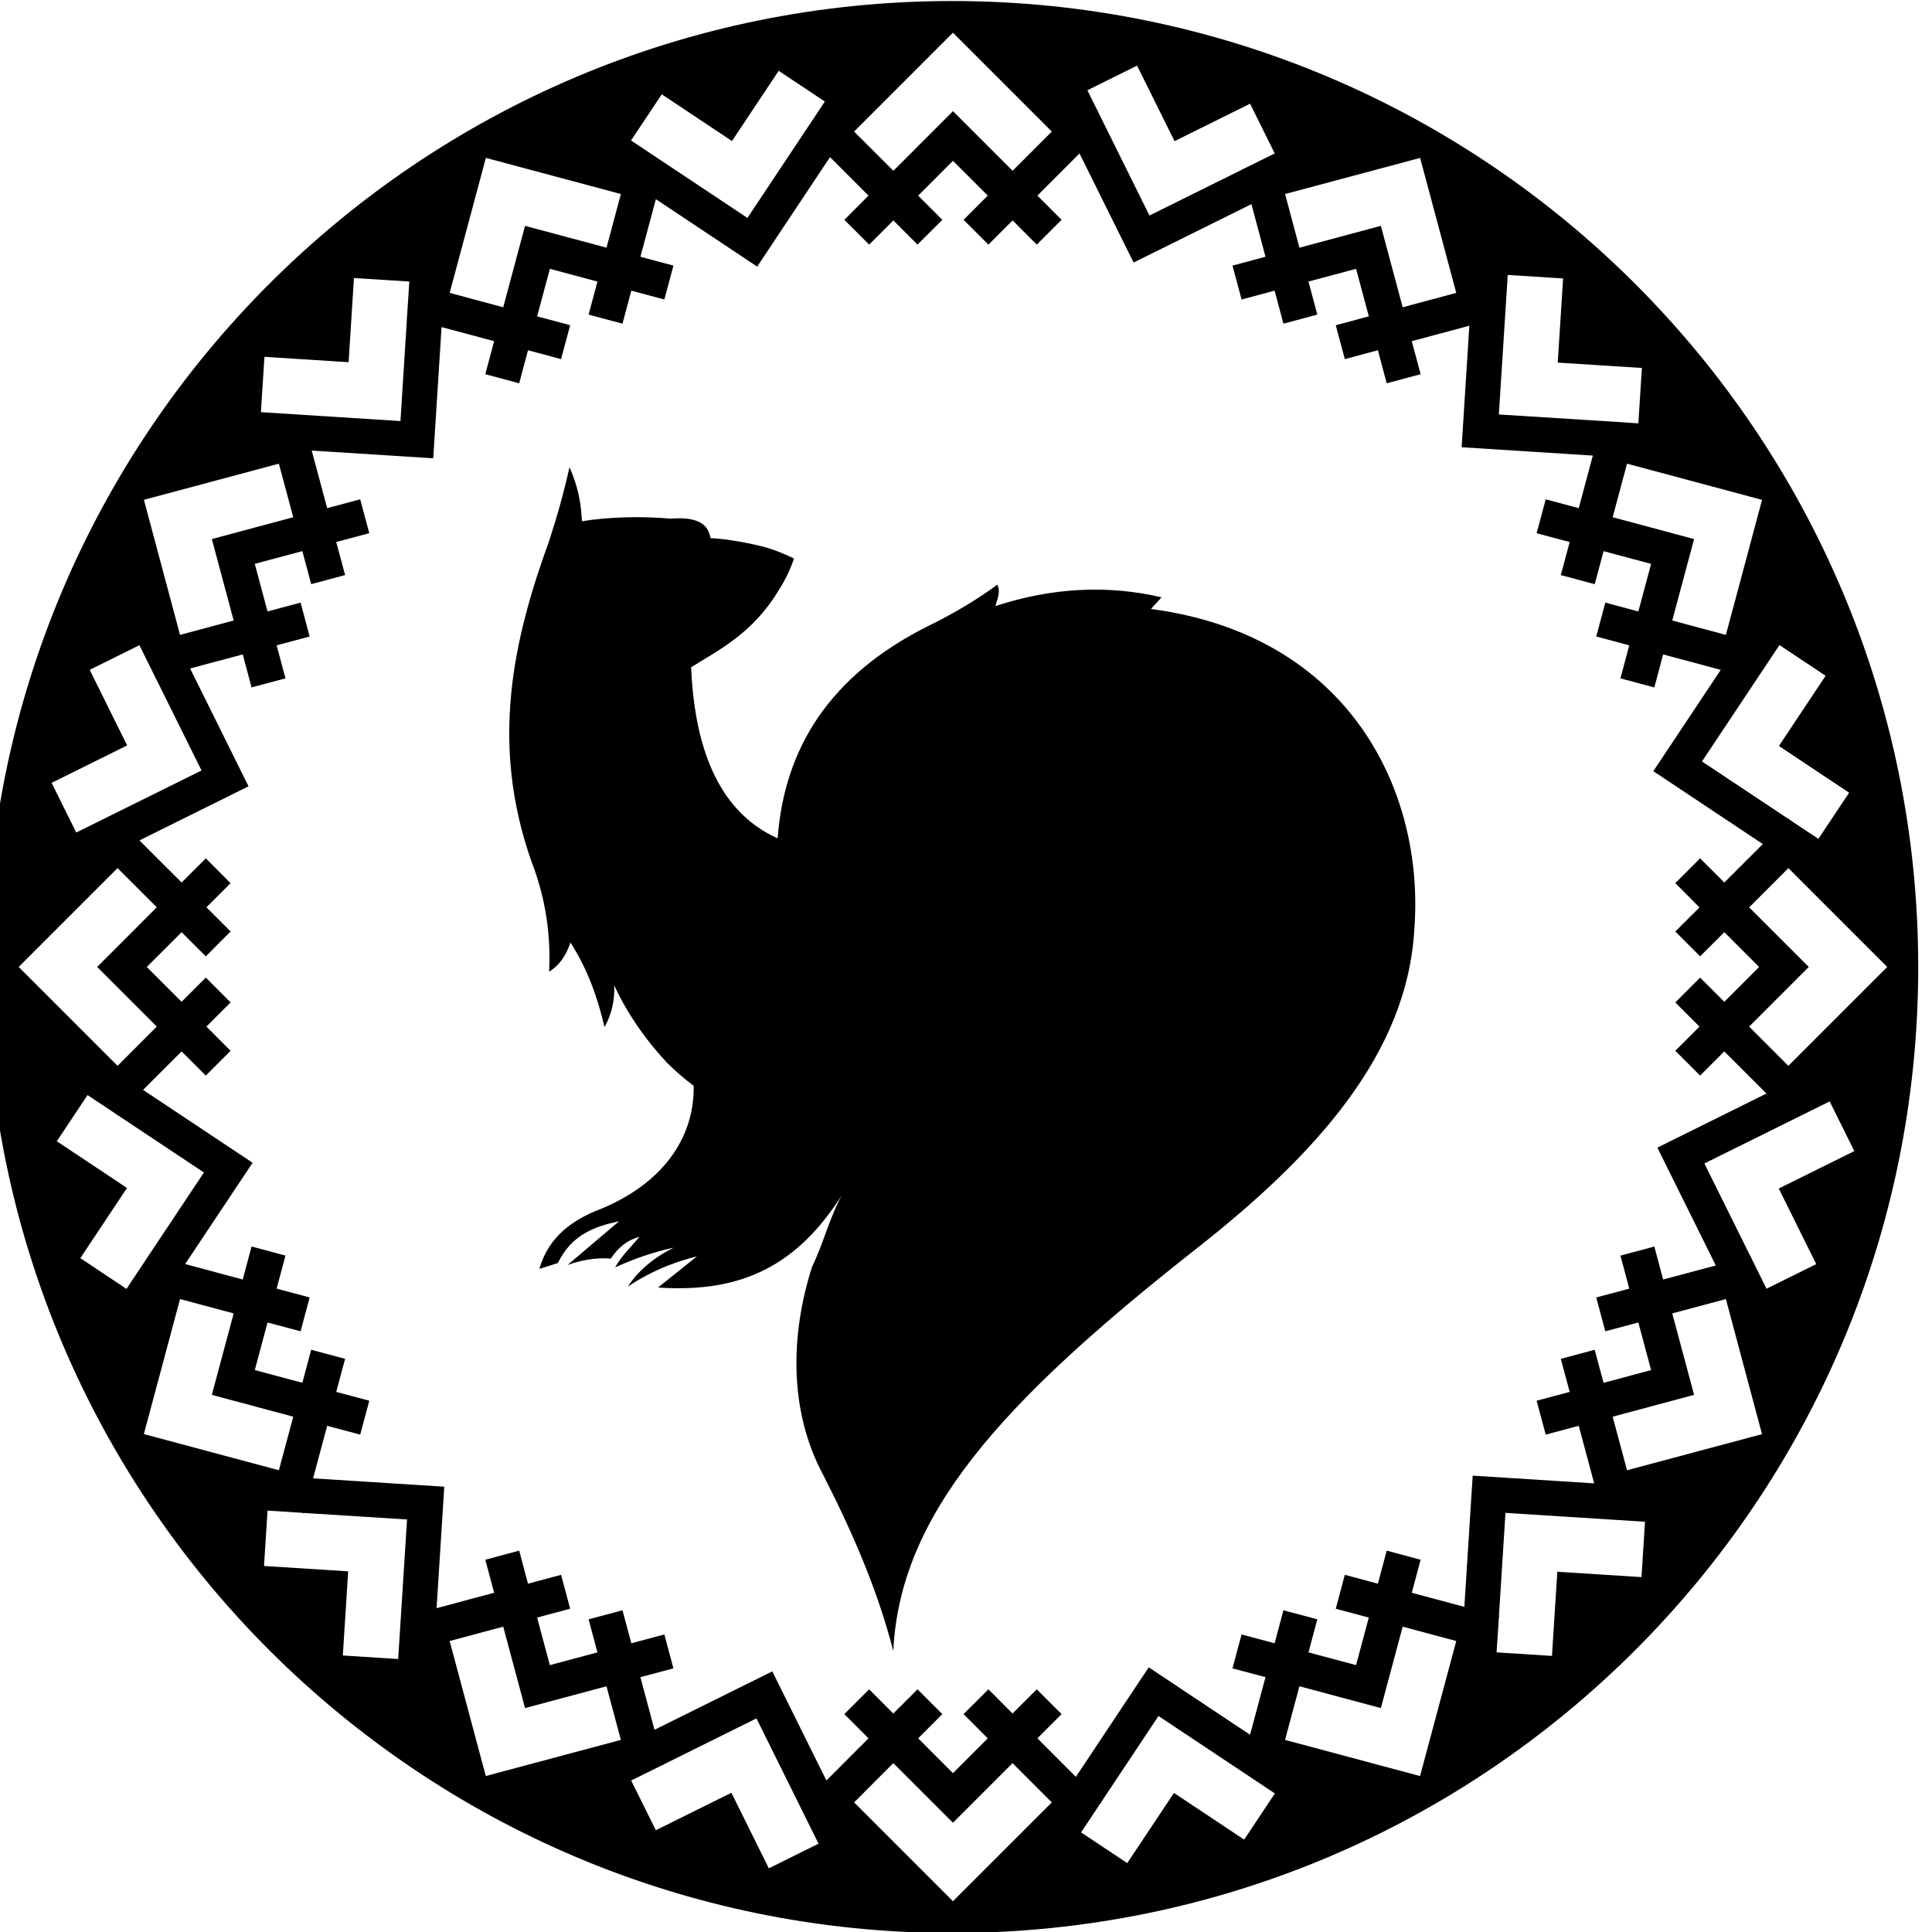 <?xml version="1.0" encoding="UTF-8"?>
<!DOCTYPE svg PUBLIC "-//W3C//DTD SVG 1.1//EN" "http://www.w3.org/Graphics/SVG/1.1/DTD/svg11.dtd">
<!-- Creator: CorelDRAW -->
<svg xmlns="http://www.w3.org/2000/svg" xml:space="preserve" width="10mm" height="10mm" version="1.1" style="shape-rendering:geometricPrecision; text-rendering:geometricPrecision; image-rendering:optimizeQuality; fill-rule:evenodd; clip-rule:evenodd"
viewBox="0 0 1000 1000"
 xmlns:xlink="http://www.w3.org/1999/xlink"
 xmlns:xodm="http://www.corel.com/coreldraw/odm/2003">
 <defs>
  <style type="text/css">
   <![CDATA[
    .fil0 {fill:#FEFEFE}
    .fil1 {fill:#FEFEFE;fill-rule:nonzero}
   ]]>
  </style>
 </defs>
 <g id="Слой_x0020_1">
  <path d="M570.11 932.91l-0.12 -0.13 29.64 -44.58 60.25 40.09 -15.91 23.89 -36.33 -24.16 -24.18 36.32 -23.9 -15.89 9.93 -14.93 0.62 -0.61zm-77.24 -932.38c276.14,0 500,223.86 500,500 0,276.14 -223.86,500 -500,500 -276.14,0 -500,-223.86 -500,-500 0,-276.14 223.86,-500 500,-500zm31.23 886.38l-12.5 -12.52 -12.85 12.83 12.52 12.54 -18.02 18.01 -18.01 -18.01 12.51 -12.54 -12.84 -12.83 -12.54 12.52 -12.49 -12.52 -12.85 12.83 12.51 12.54 -21.79 21.81 -28.01 -56.46 -60.98 30.23 -7.28 -27.24 17.08 -4.56 -4.69 -17.55 -17.09 4.57 -4.58 -17.09 -17.54 4.69 4.58 17.11 -24.64 6.59 -6.59 -24.6 17.11 -4.6 -4.71 -17.54 -17.11 4.6 -4.56 -17.11 -17.55 4.71 4.58 17.09 -29.79 7.99 3.98 -62.89 -67.91 -4.32 7.3 -27.2 17.09 4.57 4.71 -17.55 -17.12 -4.56 4.6 -17.11 -17.55 -4.71 -4.58 17.1 -24.61 -6.59 6.59 -24.63 17.11 4.58 4.69 -17.53 -17.09 -4.58 4.58 -17.09 -17.56 -4.71 -4.56 17.09 -29.81 -7.99 34.91 -52.44 -56.69 -37.71 19.94 -19.92 12.53 12.52 12.83 -12.85 -12.51 -12.53 12.51 -12.5 -12.83 -12.85 -12.53 12.52 -18.02 -18.02 18.02 -18.01 12.53 12.51 12.83 -12.85 -12.51 -12.53 12.51 -12.5 -12.83 -12.84 -12.53 12.51 -21.82 -21.8 56.46 -28 -30.23 -60.99 27.24 -7.27 4.56 17.08 17.56 -4.69 -4.58 -17.09 17.09 -4.58 -4.69 -17.54 -17.11 4.58 -6.59 -24.64 24.61 -6.59 4.59 17.11 17.54 -4.71 -4.6 -17.11 17.12 -4.56 -4.71 -17.55 -17.09 4.58 -8 -29.8 62.89 3.99 4.32 -67.91 27.21 7.29 -4.58 17.1 17.55 4.7 4.56 -17.11 17.11 4.6 4.71 -17.56 -17.09 -4.57 6.59 -24.61 24.62 6.59 -4.58 17.11 17.54 4.69 4.58 -17.09 17.09 4.58 4.71 -17.56 -17.1 -4.56 8 -29.81 52.44 34.91 37.71 -56.69 19.91 19.94 -12.51 12.53 12.85 12.83 12.53 -12.52 12.5 12.52 12.84 -12.83 -12.51 -12.53 18.01 -18.02 18.02 18.02 -12.52 12.53 12.85 12.83 12.53 -12.52 12.5 12.52 12.85 -12.83 -12.52 -12.53 21.8 -21.82 28 56.46 60.99 -30.23 7.27 27.24 -17.07 4.56 4.69 17.56 17.09 -4.58 4.58 17.09 17.53 -4.69 -4.57 -17.11 24.64 -6.59 6.59 24.61 -17.11 4.59 4.7 17.54 17.11 -4.6 4.56 17.11 17.56 -4.7 -4.58 -17.1 29.79 -7.99 -3.99 62.89 67.91 4.32 -7.29 27.21 -17.09 -4.58 -4.71 17.55 17.11 4.56 -4.59 17.11 17.55 4.71 4.58 -17.09 24.6 6.59 -6.59 24.62 -17.11 -4.58 -4.69 17.54 17.1 4.58 -4.58 17.09 17.55 4.7 4.56 -17.09 29.81 7.99 -34.9 52.44 56.68 37.72 -19.93 19.91 -12.53 -12.51 -12.83 12.84 12.51 12.54 -12.51 12.49 12.83 12.85 12.53 -12.51 18.01 18.01 -18.01 18.02 -12.53 -12.52 -12.83 12.85 12.51 12.53 -12.51 12.5 12.83 12.85 12.53 -12.52 21.82 21.8 -56.47 28 30.24 60.99 -27.25 7.27 -4.56 -17.07 -17.55 4.69 4.58 17.09 -17.1 4.58 4.69 17.53 17.11 -4.58 6.59 24.65 -24.6 6.58 -4.6 -17.11 -17.53 4.71 4.59 17.11 -17.11 4.56 4.71 17.55 17.09 -4.57 7.99 29.79 -62.88 -3.99 -4.32 67.91 -27.21 -7.29 4.58 -17.09 -17.56 -4.71 -4.56 17.11 -17.11 -4.6 -4.7 17.56 17.09 4.58 -6.59 24.6 -24.62 -6.59 4.57 -17.11 -17.53 -4.69 -4.58 17.09 -17.09 -4.57 -4.71 17.55 17.09 4.56 -7.99 29.81 -52.44 -34.9 -37.71 56.68 -19.92 -19.93 12.52 -12.54 -12.85 -12.83 -12.53 12.52zm-180.49 26.49l-0.04 -0.17 47.98 -23.79 32.12 64.84 -25.72 12.76 -19.38 -39.1 -39.11 19.38 -12.76 -25.73 16.08 -7.95 0.83 -0.24zm-83.14 -71.44l-27.72 7.44 18.7 69.87 69.9 -18.7 -7.42 -27.76 -42.16 11.29 -11.3 -42.14zm-103.25 -58.71l0.04 -0.15 53.43 3.38 -4.59 72.22 -28.65 -1.82 2.77 -43.56 -43.56 -2.77 1.82 -28.67 17.89 1.16 0.85 0.21zm-36.27 -103.43l-27.76 -7.43 -18.72 69.88 69.88 18.73 7.44 -27.72 -42.14 -11.3 11.3 -42.16zm-60.1 -102.46l0.13 -0.13 44.57 29.65 -40.09 60.25 -23.88 -15.92 24.16 -36.32 -36.33 -24.18 15.9 -23.91 14.93 9.93 0.61 0.63zm20.3 -107.74l-20.3 -20.29 -51.17 51.17 51.17 51.17 20.3 -20.32 -30.86 -30.85 30.86 -30.88zm-0.79 -118.76l0.16 -0.04 23.8 47.98 -64.85 32.11 -12.75 -25.71 39.09 -19.38 -19.38 -39.11 25.73 -12.76 7.96 16.08 0.24 0.83zm71.43 -83.14l-7.44 -27.72 -69.86 18.7 18.7 69.9 27.76 -7.42 -11.3 -42.16 42.14 -11.3zm58.72 -103.25l0.15 0.03 -3.38 53.44 -72.23 -4.6 1.83 -28.64 43.56 2.77 2.77 -43.57 28.66 1.83 -1.16 17.89 -0.2 0.85zm103.42 -36.27l7.44 -27.77 -69.88 -18.71 -18.74 69.88 27.72 7.44 11.3 -42.14 42.16 11.3zm102.46 -60.1l0.13 0.12 -29.64 44.58 -60.25 -40.09 15.91 -23.89 36.33 24.17 24.18 -36.33 23.9 15.89 -9.93 14.94 -0.63 0.61zm107.74 20.3l20.29 -20.3 -51.17 -51.17 -51.16 51.17 20.32 20.3 30.84 -30.86 30.88 30.86zm118.77 -0.79l0.03 0.16 -47.97 23.79 -32.12 -64.84 25.71 -12.75 19.39 39.09 39.11 -19.38 12.75 25.73 -16.07 7.96 -0.83 0.24zm83.13 71.43l27.73 -7.44 -18.7 -69.86 -69.9 18.69 7.42 27.77 42.16 -11.3 11.29 42.14zm103.26 58.72l-0.04 0.14 -53.44 -3.37 4.6 -72.23 28.65 1.83 -2.77 43.56 43.56 2.77 -1.83 28.66 -17.88 -1.16 -0.85 -0.2zm36.27 103.42l27.76 7.44 18.72 -69.89 -69.89 -18.73 -7.43 27.72 42.14 11.3 -11.3 42.16zm60.1 102.46l-0.13 0.13 -44.58 -29.64 40.1 -60.25 23.88 15.91 -24.16 36.32 36.33 24.19 -15.9 23.9 -14.93 -9.93 -0.61 -0.63zm-20.3 107.74l20.3 20.29 51.17 -51.17 -51.17 -51.17 -20.3 20.33 30.86 30.84 -30.86 30.88zm0.79 118.76l-0.17 0.04 -23.79 -47.97 64.85 -32.12 12.75 25.71 -39.1 19.38 19.39 39.12 -25.73 12.75 -7.96 -16.08 -0.24 -0.83zm-71.43 83.14l7.43 27.72 69.87 -18.69 -18.7 -69.91 -27.76 7.42 11.3 42.16 -42.14 11.3zm-58.72 103.26l-0.15 -0.04 3.38 -53.44 72.23 4.6 -1.83 28.65 -43.56 -2.77 -2.77 43.56 -28.67 -1.83 1.17 -17.88 0.2 -0.85zm-103.42 36.27l-7.44 27.76 69.88 18.72 18.74 -69.89 -27.73 -7.44 -11.29 42.14 -42.16 -11.29zm-210.21 39.79l-20.28 20.31 51.16 51.16 51.17 -51.16 -20.32 -20.31 -30.85 30.87 -30.88 -30.87z"/>
  <path d="M331 640.21c-4.74,5.52 -9.46,10.08 -12.6,15.8 9.25,-4.23 19.15,-7.81 30.23,-10.21 -10.57,5.37 -18.45,12.08 -23.64,20.12 9.56,-6.37 20.79,-11.91 35.72,-15.6 -6.71,5.37 -13.42,10.73 -20.12,16.1 44.44,3.05 72.5,-12.34 95.06,-47.65 -6.29,11.52 -9.27,24.31 -15.35,37.02 -11.45,35.8 -11.75,75.07 5.84,107.72 14.91,29.23 28.02,59.16 36.23,91.07 3.36,-70.11 54.67,-127.97 156.97,-208.34 61.48,-48.33 108.96,-100.56 112.7,-165.01 5.53,-71.44 -33.36,-152.44 -136.34,-166.03 1.84,-2.01 3.69,-4.02 5.53,-6.03 -28,-6.54 -56.69,-5.04 -86.03,4.52 1.06,-3.69 2.83,-7.37 1.01,-11.06 -10.73,7.88 -22.8,15.09 -36.22,21.62 -50.4,25.33 -74.03,62.9 -77.48,109.68 -28.76,-12.91 -42.84,-43.44 -44.78,-88.54 13.86,-8.76 31.85,-17.35 45.35,-39.94 3.24,-5.02 5.92,-10.43 7.89,-16.36l0 0c-4.45,-2.22 -9.17,-4.1 -14.14,-5.64 -7.99,-2.18 -19.85,-4.47 -29.11,-4.94 -1,-6.87 -6.21,-11.24 -20.63,-10.06 -14.18,-1.28 -31.67,-1.01 -45.84,1.34 -0.13,-1.65 -0.27,-3.36 -0.43,-5.12 -0.73,-8.1 -2.78,-15.34 -6.04,-22.85 -2.86,12.75 -6.38,25.49 -10.57,38.23 -18.78,51.67 -30.63,104.95 -9.06,166.03 7.05,18.28 10.07,37.23 9.06,56.86 5.03,-3.02 8.72,-8.05 11.07,-15.1 8.89,13.84 14.08,28.59 17.61,43.78 3.69,-6.54 5.36,-13.75 5.03,-21.62 6.45,14.03 15.49,27.32 27.1,39.87 4.24,4.19 8.83,8.27 14.05,12.15 0.36,28.72 -17.92,51.17 -47.7,63.56 -19.79,7.38 -28.51,18.45 -32.19,31.2 3.18,-1.01 6.37,-2.01 9.56,-3.02 7.2,-14.79 19.11,-18.96 31.7,-21.64 -8.89,7.54 -17.78,15.09 -26.67,22.64 7.01,-2.48 14.36,-3.95 22.4,-3.31 3.42,-5.23 8.09,-9.5 14.83,-11.24z"/>
 </g>
</svg>
